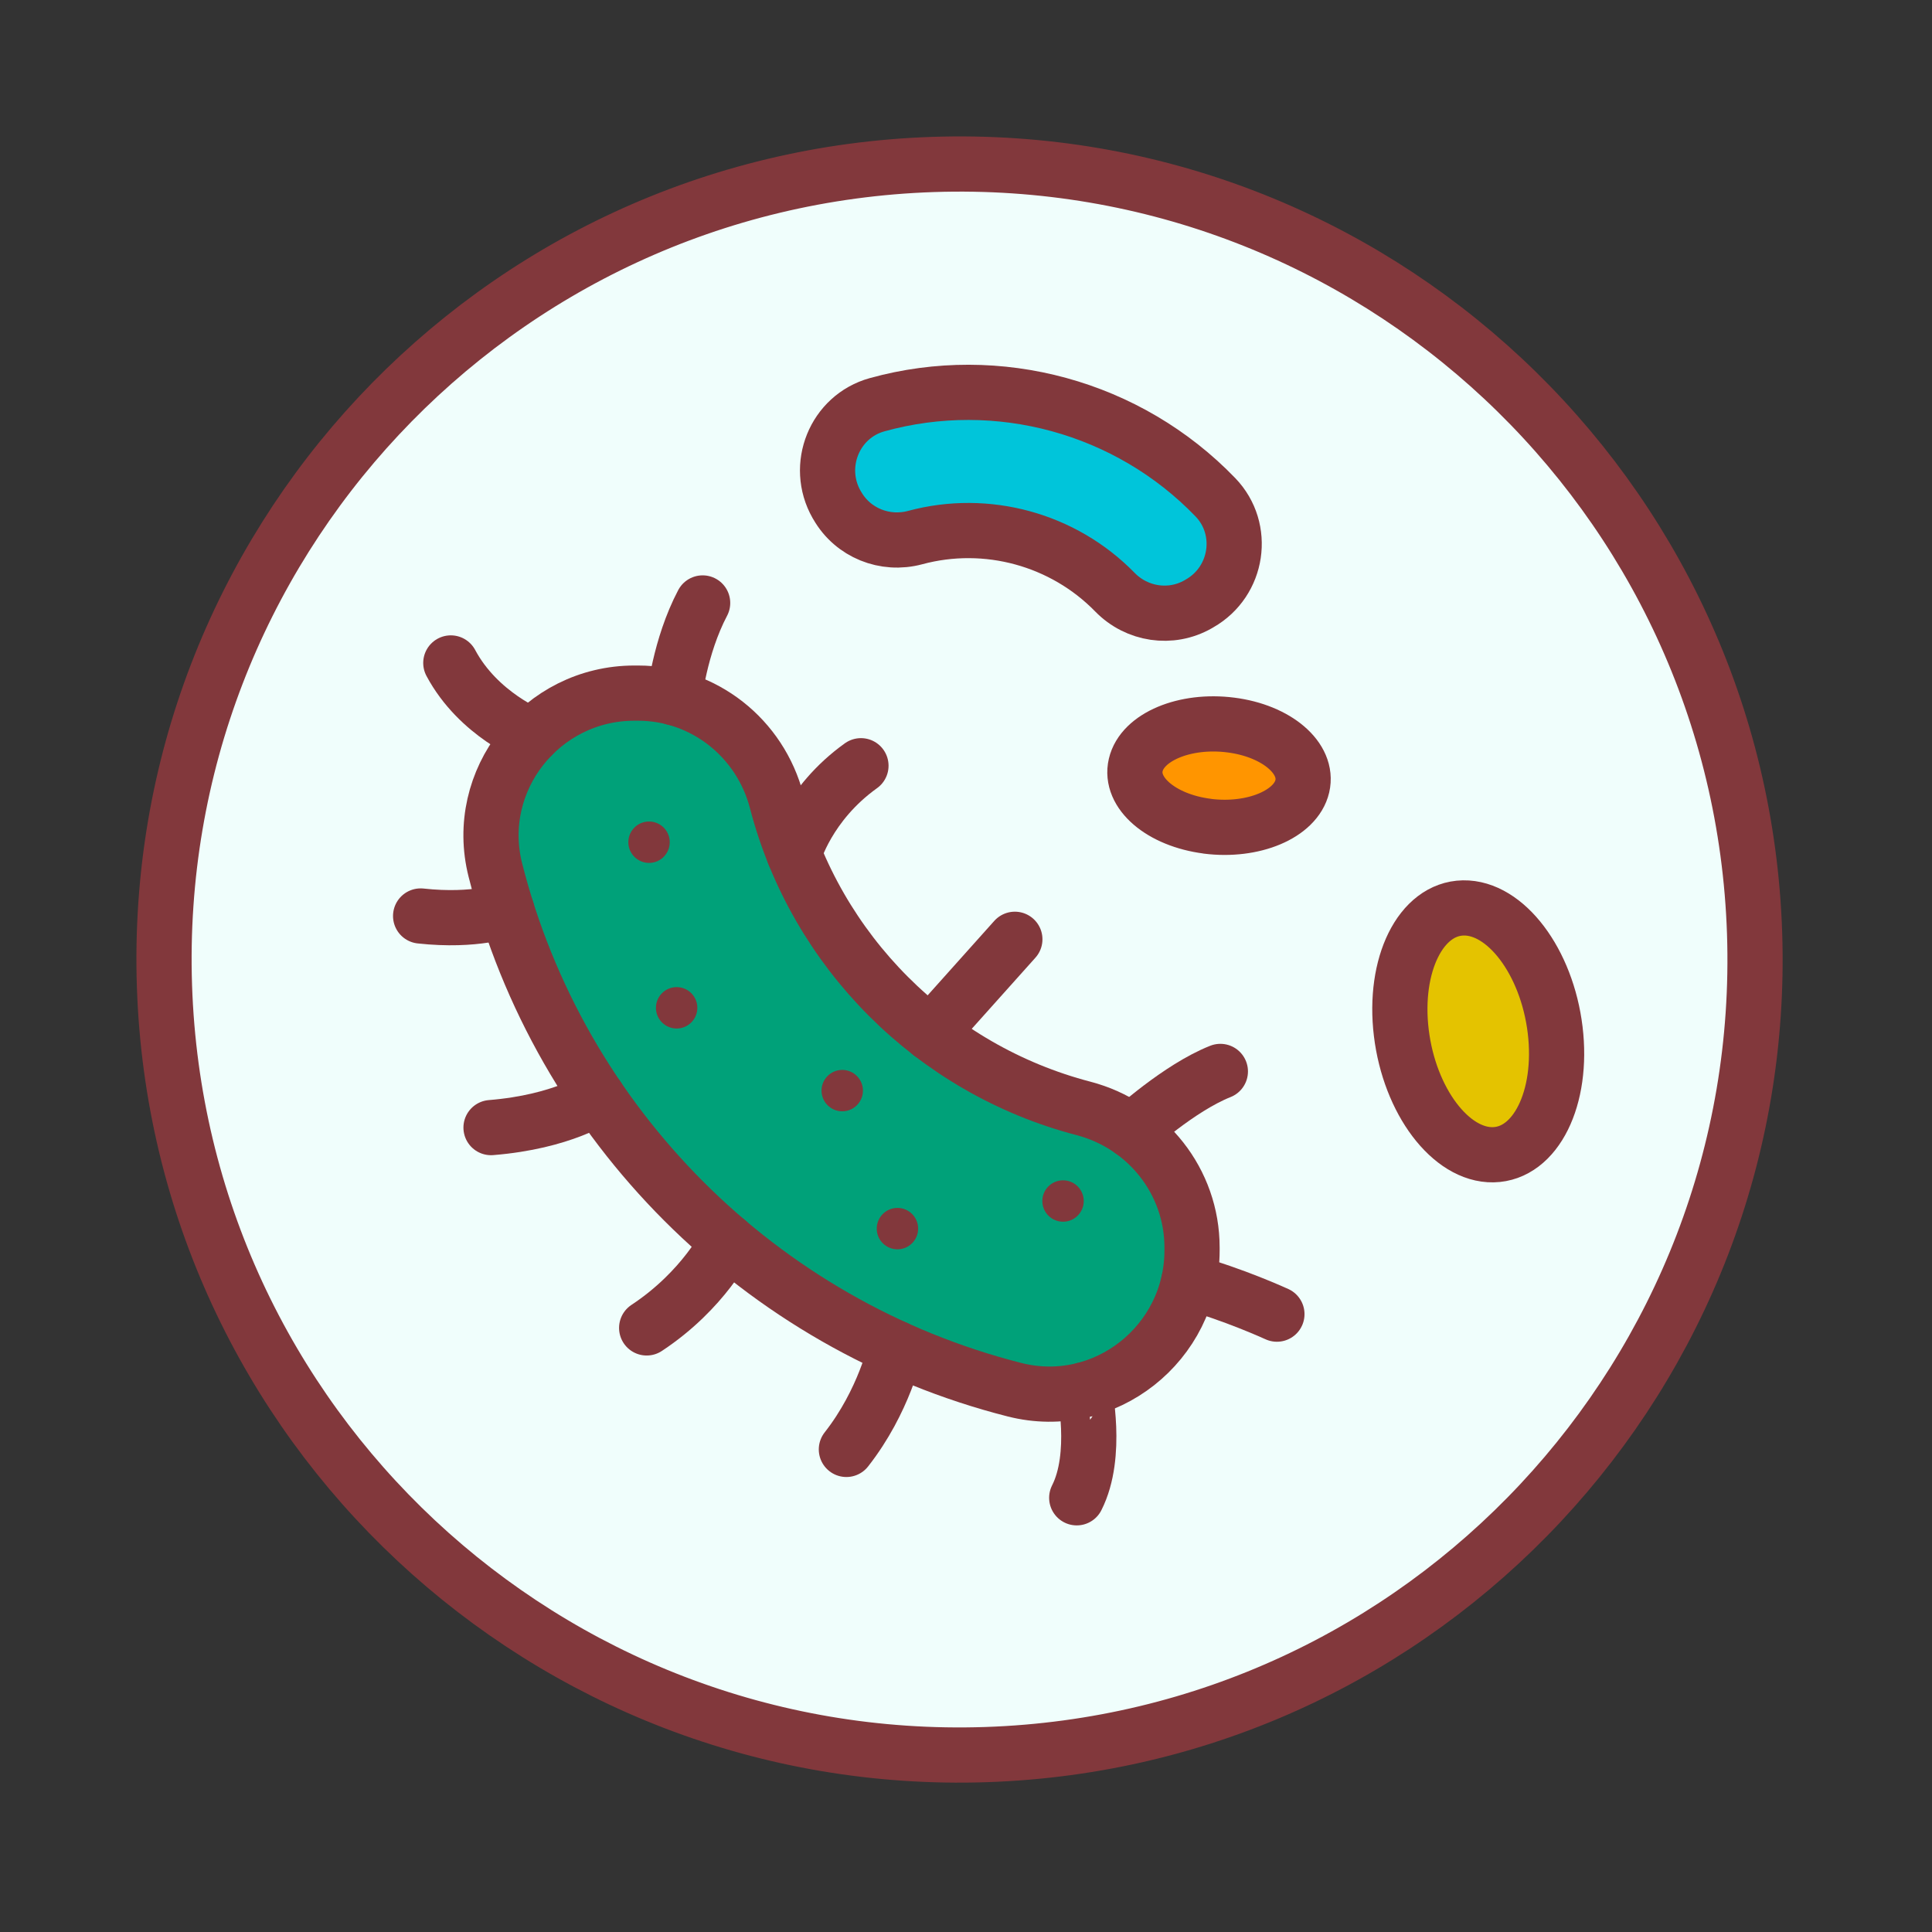 <svg width="70" height="70" viewBox="0 0 70 70" fill="none" xmlns="http://www.w3.org/2000/svg">
<rect x="0" y="0" width="70" height="70" fill="#333333" stroke="none"/>
<path d="M34.765 62.752C50.3 62.752 62.894 50.158 62.894 34.623C62.894 19.088 50.3 6.495 34.765 6.495C19.23 6.495 6.637 19.088 6.637 34.623C6.637 50.158 19.23 62.752 34.765 62.752Z" fill="#F0FEFC"/>
<path d="M35.725 63.572C51.634 63.042 64.102 49.716 63.572 33.806C63.042 17.897 49.716 5.429 33.806 5.959C17.897 6.489 5.429 19.815 5.959 35.725C6.489 51.634 19.815 64.102 35.725 63.572Z" stroke="#82383C" stroke-width="2" stroke-linecap="round" stroke-linejoin="round"/>
<path d="M17.948 31.524C20.282 40.749 27.542 48.012 36.762 50.353C40.026 51.181 43.19 48.673 43.19 45.304V45.198C43.19 42.815 41.559 40.761 39.254 40.159C33.826 38.742 29.554 34.468 28.142 29.038C27.545 26.737 25.495 25.113 23.119 25.113H22.983C19.623 25.113 17.125 28.271 17.948 31.524Z" fill="#00A179" stroke="#82383C" stroke-width="2" stroke-linecap="round" stroke-linejoin="round"/>
<path d="M18.36 32.971C18.36 32.971 17.242 33.407 15.24 33.188" stroke="#82383C" stroke-width="2" stroke-linecap="round" stroke-linejoin="round"/>
<path d="M19.287 26.657C19.287 26.657 17.336 25.897 16.334 24.02" stroke="#82383C" stroke-width="2" stroke-linecap="round" stroke-linejoin="round"/>
<path d="M21.658 39.759C21.658 39.759 20.383 40.646 17.791 40.855" stroke="#82383C" stroke-width="2" stroke-linecap="round" stroke-linejoin="round"/>
<path d="M26.356 44.977C26.356 44.977 25.514 46.737 23.43 48.113" stroke="#82383C" stroke-width="2" stroke-linecap="round" stroke-linejoin="round"/>
<path d="M32.452 48.843C32.452 48.843 32.043 50.762 30.666 52.515" stroke="#82383C" stroke-width="2" stroke-linecap="round" stroke-linejoin="round"/>
<path d="M39.294 50.351C39.273 50.355 39.805 52.706 39.012 54.268" stroke="#82383C" stroke-width="2" stroke-linecap="round" stroke-linejoin="round"/>
<path d="M46.265 47.614C46.265 47.614 44.646 46.871 43.065 46.452" stroke="#82383C" stroke-width="2" stroke-linecap="round" stroke-linejoin="round"/>
<path d="M41.007 40.98C41.007 40.98 42.715 39.415 44.216 38.82" stroke="#82383C" stroke-width="2" stroke-linecap="round" stroke-linejoin="round"/>
<path d="M33.716 37.444L36.77 34.032" stroke="#82383C" stroke-width="2" stroke-linecap="round" stroke-linejoin="round"/>
<path d="M28.77 30.939C28.77 30.939 29.269 29.122 31.194 27.744" stroke="#82383C" stroke-width="2" stroke-linecap="round" stroke-linejoin="round"/>
<path d="M24.432 25.285C24.432 25.285 24.618 23.441 25.458 21.846" stroke="#82383C" stroke-width="2" stroke-linecap="round" stroke-linejoin="round"/>
<circle cx="23.516" cy="30.515" r="0.75" fill="#82383C"/>
<circle cx="30.516" cy="39.515" r="0.75" fill="#82383C"/>
<circle cx="38.516" cy="43.515" r="0.75" fill="#82383C"/>
<circle cx="32.516" cy="44.515" r="0.75" fill="#82383C"/>
<circle cx="24.516" cy="36.515" r="0.75" fill="#82383C"/>
<path d="M56.346 37.315C56.645 39.785 55.64 41.81 54.101 41.839C52.563 41.867 51.071 39.891 50.772 37.42C50.474 34.95 51.478 32.924 53.017 32.896C54.555 32.868 56.047 34.844 56.346 37.315Z" fill="#E4C300" stroke="#82383C" stroke-width="2" stroke-linecap="round" stroke-linejoin="round"/>
<path d="M43.74 29.934C42.072 29.72 40.912 28.727 41.15 27.716C41.385 26.704 42.926 26.055 44.594 26.269C46.26 26.48 47.42 27.476 47.185 28.487C46.949 29.499 45.408 30.148 43.74 29.936V29.934Z" fill="#FF9500" stroke="#82383C" stroke-width="2" stroke-linecap="round" stroke-linejoin="round"/>
<path d="M44.035 18.016C40.884 14.745 36.158 13.451 31.782 14.663C30.234 15.091 29.516 16.879 30.311 18.277L30.337 18.319C30.902 19.307 32.062 19.773 33.161 19.477C35.746 18.78 38.527 19.54 40.397 21.457C41.19 22.269 42.423 22.457 43.409 21.895L43.465 21.862C44.858 21.067 45.147 19.168 44.035 18.016Z" fill="#00C5DA" stroke="#82383C" stroke-width="2" stroke-linecap="round" stroke-linejoin="round"/>
</svg>
